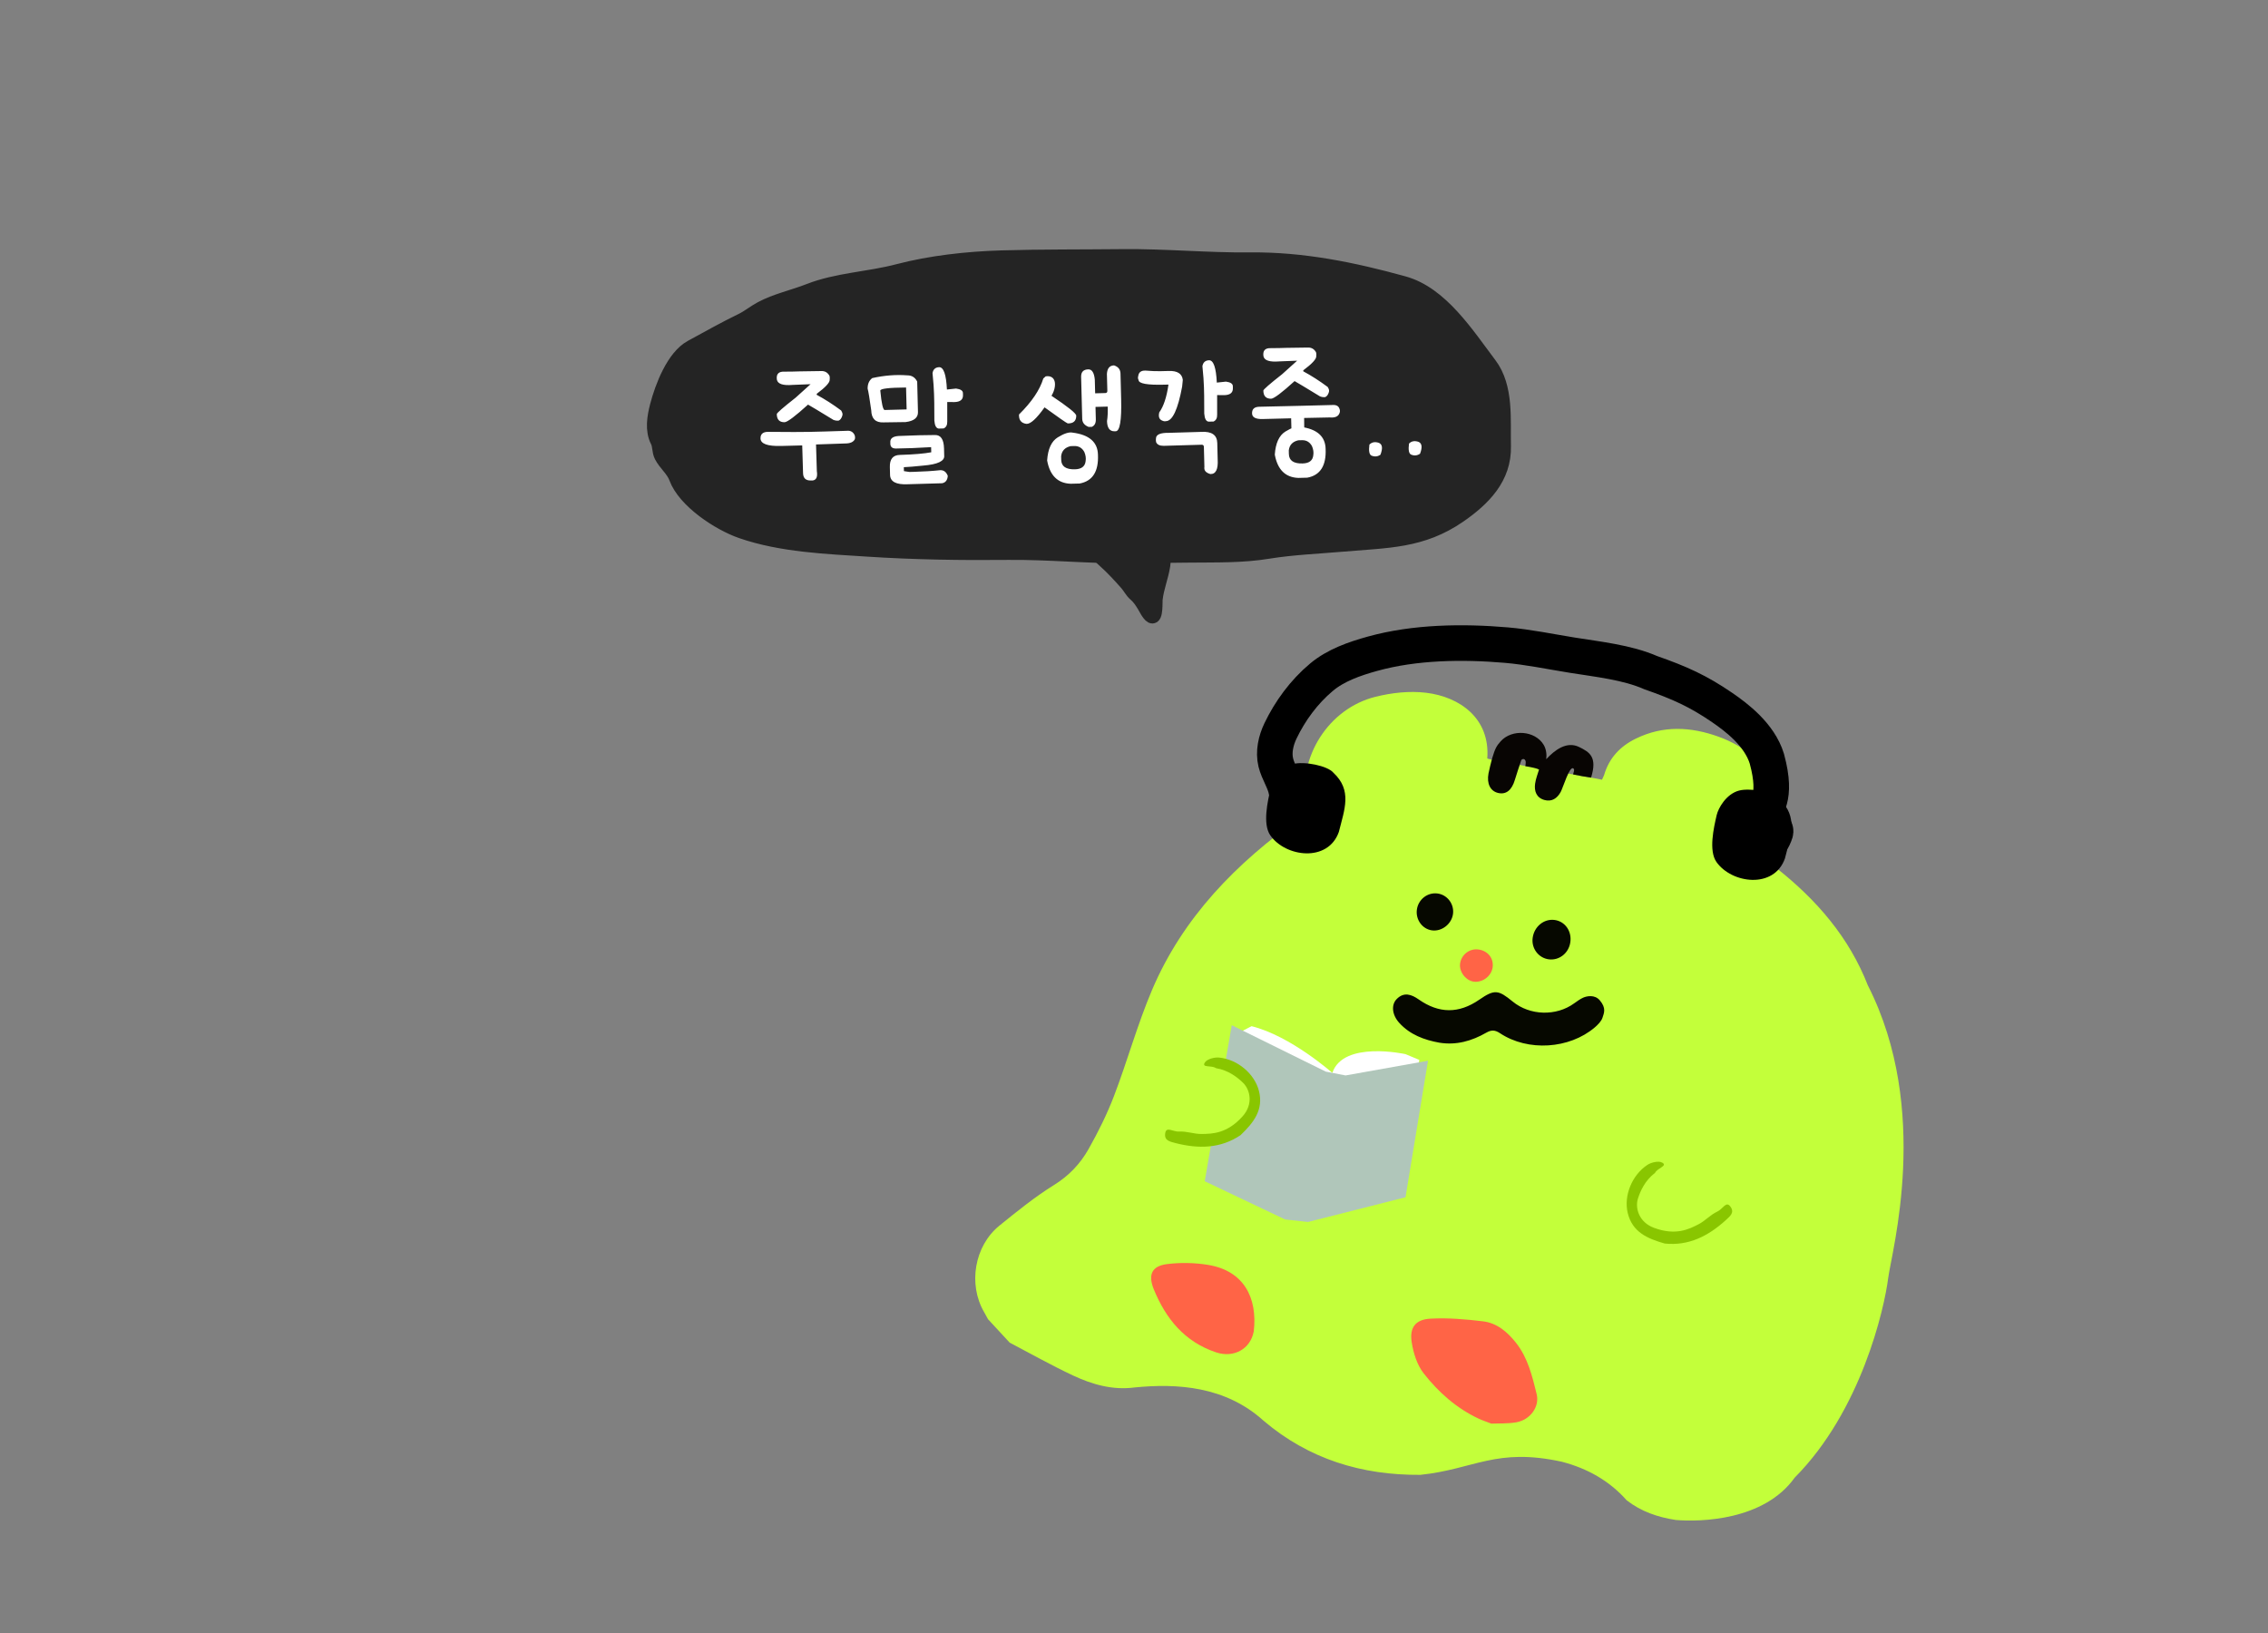 <svg width="150" height="108" viewBox="0 0 150 108" fill="none" xmlns="http://www.w3.org/2000/svg">
<rect x="0" y="0" width="150" height="108" fill="#808080" stroke="none"/>
<path d="M123.545 65.194C122.301 61.991 120.139 59.503 117.48 57.405C117.245 57.221 117.164 57.075 117.287 56.766C118.688 53.263 117.219 50.01 113.672 48.726C111.828 48.06 109.998 47.963 108.185 48.852C107.152 49.359 106.43 50.124 106.098 51.237C106.07 51.33 106.02 51.413 105.95 51.568C105.698 51.483 98.359 50.255 98.365 50.159C98.564 47.504 96.54 46.084 94.319 45.816C93.227 45.684 92.048 45.814 90.972 46.082C87.86 46.858 85.833 50.078 86.372 53.235C86.446 53.671 86.31 53.853 85.98 54.086C81.773 57.073 78.233 60.666 76.189 65.482C75.224 67.757 74.564 70.161 73.681 72.475C73.217 73.689 72.631 74.869 71.992 76C71.448 76.961 70.707 77.753 69.72 78.365C68.447 79.155 67.268 80.111 66.099 81.058C64.44 82.403 64.018 84.942 65.087 86.779C65.176 86.933 65.26 87.091 65.344 87.246C65.821 87.762 66.299 88.279 66.776 88.795C68.171 89.526 69.546 90.303 70.97 90.971C72.246 91.568 73.598 91.953 75.044 91.76C77.858 91.483 81.04 91.675 83.569 93.961C86.561 96.502 90.063 97.571 93.943 97.54C97.512 97.167 98.947 95.717 103.311 96.677C104.978 97.117 106.43 97.919 107.584 99.223C108.542 99.969 109.647 100.343 110.831 100.525C112.468 100.663 116.669 100.566 118.696 97.725C123.088 93.308 124.62 86.586 124.883 84.509C125.114 82.744 127.72 73.417 123.547 65.192L123.545 65.194Z" fill="#C3FF3A"/>
<path d="M98.63 94.152C99.106 94.132 99.706 94.165 100.283 94.066C101.184 93.911 101.842 93.056 101.63 92.197C101.339 91.014 101.054 89.808 100.266 88.809C99.692 88.084 99.003 87.497 98.082 87.387C96.933 87.249 95.762 87.148 94.61 87.211C93.616 87.265 93.212 87.793 93.367 88.777C93.478 89.49 93.724 90.274 94.159 90.828C95.137 92.078 96.327 93.136 97.792 93.823C98.024 93.933 98.268 94.012 98.63 94.152Z" fill="#FF6446"/>
<path d="M82.922 88.053C83.176 85.827 82.269 84.044 79.901 83.654C79.017 83.51 78.08 83.49 77.191 83.601C76.164 83.728 75.921 84.318 76.309 85.269C77.111 87.227 78.348 88.743 80.43 89.44C81.595 89.829 82.703 89.224 82.919 88.055L82.922 88.053Z" fill="#FF6446"/>
<path d="M98.682 50.17C98.602 50.497 98.509 50.819 98.446 51.15C98.319 51.826 98.567 52.318 99.074 52.441C99.605 52.57 99.988 52.265 100.193 51.566C100.324 51.121 100.481 50.68 100.618 50.262C100.739 50.147 100.852 50.207 100.891 50.309C100.934 50.418 100.88 50.672 100.88 50.672C100.88 50.672 101.549 50.767 101.788 50.895C101.713 51.154 101.576 51.485 101.528 51.83C101.459 52.324 101.615 52.759 102.142 52.907C102.629 53.044 102.986 52.803 103.22 52.378C103.38 52.085 103.81 50.621 104.06 50.824C104.189 50.902 104.006 51.21 104.051 51.219C104.593 51.33 104.657 51.343 105.23 51.428C105.659 50.058 105.126 49.742 104.448 49.408C103.62 48.996 102.825 49.605 102.264 50.21C102.303 49.933 102.271 49.554 102.095 49.26C101.526 48.312 99.993 48.2 99.252 49.025C98.955 49.355 98.877 49.528 98.681 50.172L98.682 50.17Z" fill="#080503"/>
<g clip-path="url(#clip0_10582_54974)">
<path d="M93.869 70.097L92.957 69.717C92.957 69.717 88.837 68.8 88.117 70.957C88.117 70.957 85.375 68.517 82.777 67.868L81.776 68.384L80.81 77.782L85.533 80.099L92.647 78.733L93.869 70.097Z" fill="white"/>
<path d="M79.677 78.122L81.466 67.803L87.682 70.872L88.993 71.125L94.446 70.152L92.957 79.182L86.512 80.815L84.995 80.651L79.677 78.122Z" fill="#B0C6BA"/>
</g>
<path d="M95.205 68.96C96.322 69.139 97.342 68.846 98.295 68.299C98.641 68.102 98.874 68.113 99.211 68.335C101.056 69.556 103.785 69.38 105.47 67.953C105.678 67.776 105.907 67.54 105.981 67.319C106.091 66.983 106.242 66.675 105.807 66.158C105.476 65.764 104.945 65.874 104.706 65.982C104.522 66.064 104.308 66.214 104.117 66.353C102.927 67.222 101.187 67.173 100.046 66.239C99.097 65.463 98.848 65.416 97.834 66.117C96.475 67.053 95.164 67.035 93.829 66.099C93.357 65.767 92.856 65.585 92.376 66.071C91.996 66.454 92.064 67.12 92.541 67.646C93.252 68.43 94.191 68.778 95.202 68.96L95.205 68.96Z" fill="#060800"/>
<path d="M101.368 62.018C101.268 62.716 101.751 63.36 102.437 63.446C103.121 63.531 103.742 63.045 103.854 62.339C103.974 61.588 103.508 60.925 102.8 60.841C102.106 60.759 101.473 61.279 101.368 62.018Z" fill="#060800"/>
<path d="M93.707 60.168C93.623 60.826 94.068 61.438 94.696 61.529C95.361 61.626 96.026 61.099 96.102 60.416C96.172 59.768 95.706 59.169 95.067 59.091C94.402 59.008 93.794 59.492 93.707 60.171L93.707 60.168Z" fill="#060800"/>
<path d="M96.565 63.743C96.499 64.293 96.971 64.883 97.517 64.929C98.085 64.975 98.641 64.537 98.719 63.979C98.806 63.365 98.382 62.854 97.736 62.791C97.16 62.734 96.635 63.16 96.565 63.743Z" fill="#FF6446"/>
<path d="M113.539 53.901C113.639 53.468 114.149 52.519 115.012 52.287C115.768 52.084 117.314 52.403 117.691 52.859C118.945 54.029 118.426 55.275 118.05 56.777C117.33 58.808 114.529 58.441 113.521 57.006C112.995 56.256 113.345 54.74 113.537 53.908L113.539 53.901Z" fill="black"/>
<path d="M84.036 52.147C84.136 51.713 84.646 50.764 85.509 50.532C86.264 50.329 87.811 50.648 88.187 51.104C89.442 52.275 88.923 53.52 88.547 55.023C87.826 57.053 85.025 56.686 84.018 55.251C83.492 54.502 83.842 52.986 84.034 52.154L84.036 52.147Z" fill="black"/>
<path d="M85.079 52.317C84.975 51.692 84.532 51.066 84.379 50.433C84.209 49.734 84.383 48.976 84.687 48.341C85.318 47.022 86.242 45.756 87.401 44.787C88.341 44 89.569 43.569 90.777 43.235C93.569 42.462 96.719 42.416 99.628 42.665C101.081 42.79 102.536 43.098 103.976 43.329C105.667 43.601 107.612 43.802 109.176 44.487C111.11 45.165 112.316 45.708 113.904 46.796C114.844 47.44 116.368 48.586 116.855 50.176C117.612 52.949 116.642 53.329 116.765 53.826C116.967 54.645 116.594 53.281 116.739 54.112C116.82 54.576 117.543 54.618 117.42 55.073C117.399 55.153 117.159 55.761 117.219 55.385" stroke="black" stroke-width="2.353" stroke-linecap="round"/>
<path d="M107.98 78.812L110.645 76.591L114.31 79.589L113.088 81.143L110.645 81.81L108.314 80.81L107.98 78.812Z" fill="#C3FF3A"/>
<path d="M110.089 82.239C108.964 81.919 107.957 81.489 107.653 80.219C107.385 79.097 107.915 77.734 108.949 77.044C109.207 76.873 109.69 76.76 109.927 76.887C110.328 77.106 109.619 77.241 109.459 77.569C108.786 78.079 108.487 78.783 108.332 79.258C108.131 79.879 108.38 80.827 109.389 81.203C110.836 81.741 111.712 81.29 112.343 80.965C112.792 80.734 113.117 80.339 113.578 80.13C113.945 79.965 114.159 79.408 114.442 79.795C114.73 80.187 114.451 80.412 114.13 80.704C112.986 81.74 111.689 82.414 110.091 82.241L110.089 82.239Z" fill="#89C600"/>
<path d="M82.312 71.052L78.917 70.339L77.085 74.705L78.893 75.506L81.363 74.95L82.954 72.974L82.312 71.052Z" fill="#C3FF3A"/>
<path d="M82.055 75.066C82.899 74.256 83.588 73.404 83.261 72.14C82.972 71.023 81.865 70.067 80.629 69.943C80.32 69.912 79.84 70.039 79.691 70.262C79.439 70.644 80.129 70.43 80.424 70.645C81.257 70.78 81.851 71.262 82.211 71.61C82.68 72.064 82.904 73.018 82.188 73.823C81.162 74.976 80.177 74.988 79.467 74.997C78.963 75.003 78.49 74.806 77.986 74.838C77.583 74.864 77.134 74.472 77.064 74.947C76.994 75.428 77.346 75.496 77.766 75.604C79.263 75.983 80.724 75.97 82.055 75.069L82.055 75.066Z" fill="#89C600"/>
<path d="M74.529 38.604C74.059 38.067 73.59 37.565 73.05 37.069C73.897 36.843 74.827 36.579 75.588 36.267C75.794 36.182 76.477 35.777 76.731 35.855C76.829 35.886 76.81 36.126 76.831 36.192C76.958 36.6 76.99 36.977 76.93 37.377C76.814 38.148 76.511 38.848 76.424 39.628C76.405 39.799 76.462 40.901 76.164 40.751C75.983 40.66 75.74 40.166 75.656 40.029C75.489 39.758 75.337 39.522 75.076 39.297C74.858 39.109 74.715 38.817 74.529 38.604Z" fill="#242424" stroke="#242424" stroke-width="0.943" stroke-linecap="round"/>
<path d="M66.695 36.558C69.314 36.531 71.974 36.808 74.594 36.78L78.697 36.737C80.496 36.718 82.146 36.768 83.906 36.48C85.475 36.224 87.263 36.149 88.849 36.011C91.756 35.758 94.038 35.817 96.512 34.108C98.094 33.013 99.514 31.613 99.459 29.499C99.413 27.774 99.666 25.607 98.518 24.092C97.05 22.155 95.324 19.422 92.84 18.735C89.477 17.806 86.15 17.127 82.671 17.164C79.872 17.194 77.055 16.918 74.244 16.948C71.571 16.976 68.889 16.954 66.22 17.032C63.971 17.099 61.539 17.368 59.384 17.935C57.462 18.441 55.371 18.502 53.519 19.226C52.467 19.638 51.341 19.873 50.339 20.404C49.898 20.638 49.5 20.972 49.069 21.181C47.942 21.726 46.81 22.364 45.712 22.962C44.546 23.598 43.788 25.556 43.453 26.852C43.269 27.563 43.113 28.449 43.485 29.174C43.641 29.479 43.575 29.835 43.743 30.163C44.004 30.67 44.518 31.066 44.714 31.602C45.277 33.143 47.556 34.63 49.037 35.142C51.684 36.058 54.669 36.166 57.384 36.343C60.471 36.544 63.614 36.591 66.695 36.558Z" fill="#242424" stroke="#242424" stroke-width="0.943" stroke-linecap="round"/>
<path d="M51.757 24.581C52.275 24.579 52.653 24.572 52.891 24.561L54.308 24.54C54.551 24.529 54.734 24.632 54.859 24.85C54.882 24.915 54.887 25.004 54.874 25.117C54.884 25.301 54.597 25.611 54.014 26.047L54.016 26.112C54.553 26.401 55.091 26.746 55.631 27.148C55.715 27.281 55.742 27.391 55.712 27.478C55.663 27.652 55.582 27.765 55.47 27.817C55.351 27.83 55.235 27.814 55.12 27.769C54.16 27.183 53.6 26.846 53.441 26.759C52.596 27.526 52.08 27.914 51.891 27.924C51.551 27.928 51.379 27.749 51.375 27.387C51.373 27.317 51.788 26.955 52.619 26.302L53.609 25.409L52.435 25.455C51.789 25.51 51.437 25.395 51.381 25.11C51.335 24.781 51.46 24.605 51.757 24.581ZM55.997 28.492C56.245 28.464 56.42 28.559 56.523 28.778C56.559 28.885 56.561 28.98 56.531 29.061C56.427 29.242 56.216 29.331 55.897 29.329L53.971 29.395L53.972 29.467L54.024 31.16C54.082 31.531 53.995 31.735 53.764 31.774L53.627 31.777C53.292 31.786 53.12 31.623 53.112 31.288L53.057 29.458L51.656 29.494C50.765 29.517 50.312 29.353 50.298 29.003C50.291 28.716 50.449 28.569 50.773 28.561C52.167 28.574 53.085 28.575 53.528 28.563L54.597 28.536C55.379 28.51 55.846 28.496 55.997 28.492ZM60.002 24.824C60.304 24.822 60.524 24.959 60.661 25.236L60.712 27.253C60.722 27.625 60.449 27.845 59.895 27.914L58.437 27.935C57.908 27.959 57.636 27.693 57.622 27.137C57.516 26.373 57.436 25.894 57.383 25.701C57.38 25.393 57.482 25.161 57.689 25.005C58.489 24.828 59.26 24.767 60.002 24.824ZM58.221 25.834C58.302 26.691 58.4 27.117 58.513 27.115L59.962 27.077L59.925 25.628C58.786 25.636 58.218 25.704 58.221 25.834ZM62.111 24.284C62.408 24.276 62.58 24.768 62.627 25.761L63.233 25.697C63.536 25.738 63.688 25.839 63.686 26.001L63.69 26.131C63.697 26.428 63.509 26.581 63.126 26.591L62.648 26.587L62.649 27.884C62.655 28.11 62.575 28.261 62.409 28.335L62.085 28.344C61.917 28.326 61.821 28.148 61.796 27.808L61.79 26.625L61.775 26.05C61.767 25.71 61.733 25.252 61.675 24.676C61.718 24.426 61.863 24.295 62.111 24.284ZM61.837 28.771C62.22 28.762 62.42 29.056 62.435 29.655L62.447 30.125C62.489 30.491 62.025 30.714 61.054 30.793C60.505 30.85 60.079 30.885 59.777 30.898L59.783 31.158L60.141 31.213L60.433 31.206C61.081 31.189 61.666 31.152 62.188 31.096C62.42 31.09 62.586 31.215 62.684 31.472C62.664 31.753 62.539 31.916 62.308 31.96L60.033 32.026C59.267 32.062 58.878 31.856 58.866 31.408L58.853 30.89C58.839 30.366 59.057 30.099 59.505 30.087C60.444 30.058 61.139 29.999 61.591 29.912L61.582 29.572C60.649 29.628 59.896 29.658 59.324 29.662C59.054 29.68 58.909 29.589 58.887 29.39L58.883 29.204C58.892 28.955 59.121 28.83 59.57 28.829C60.417 28.792 61.173 28.772 61.837 28.771ZM69.161 24.889C69.328 24.863 69.466 24.886 69.576 24.959C69.741 25.079 69.803 25.288 69.762 25.586C69.735 25.782 69.661 25.978 69.542 26.175C70.625 26.898 71.171 27.335 71.18 27.486C71.184 27.837 70.996 28.01 70.618 28.003C70.531 27.973 70.019 27.619 69.084 26.941C68.557 27.683 68.159 28.047 67.888 28.033C67.541 27.988 67.377 27.781 67.394 27.413C68.237 26.582 68.773 25.787 69.002 25.03L69.161 24.889ZM71.977 24.428C72.22 24.421 72.363 24.647 72.407 25.105L72.431 26.012L73.103 25.995C73.195 25.993 73.239 25.943 73.237 25.846L73.208 24.728C73.231 24.36 73.388 24.173 73.68 24.165C73.958 24.255 74.1 24.435 74.107 24.705L74.15 26.381C74.186 27.801 74.067 28.514 73.791 28.521L73.719 28.523C73.395 28.532 73.227 28.306 73.215 27.848C73.257 27.593 73.273 27.273 73.263 26.89L72.454 26.911L72.475 27.737C72.481 27.985 72.394 28.149 72.212 28.23L72.002 28.235C71.723 28.129 71.581 27.949 71.575 27.695L71.503 24.926C71.495 24.602 71.653 24.436 71.977 24.428ZM70.933 28.611C72.034 28.75 72.594 29.235 72.616 30.067C72.666 31.184 72.261 31.821 71.401 31.978L70.81 31.993C69.955 31.961 69.437 31.448 69.255 30.453C69.306 29.695 69.538 29.187 69.953 28.928C70.373 28.669 70.7 28.563 70.933 28.611ZM70.18 30.17L70.186 30.413C70.197 30.845 70.499 31.053 71.093 31.038C71.525 31.027 71.761 30.848 71.8 30.501C71.833 30.3 71.803 30.096 71.712 29.887C71.564 29.621 71.345 29.492 71.054 29.499L70.811 29.505C70.435 29.591 70.224 29.812 70.18 30.17ZM75.757 24.509C76.163 24.542 76.496 24.555 76.755 24.548L77.313 24.534C77.875 24.519 78.18 24.717 78.228 25.126L78.183 25.573C77.903 27.082 77.547 27.842 77.115 27.853C77.034 27.871 76.953 27.86 76.871 27.819C76.669 27.743 76.602 27.561 76.671 27.273C76.958 26.877 77.161 26.264 77.28 25.434L77.004 25.441C75.876 25.47 75.309 25.368 75.303 25.136C75.258 25.056 75.25 24.968 75.28 24.869C75.312 24.62 75.471 24.5 75.757 24.509ZM79.961 23.826C80.258 23.818 80.43 24.311 80.477 25.303L81.083 25.239C81.387 25.28 81.538 25.381 81.537 25.544L81.54 25.673C81.547 25.97 81.36 26.123 80.976 26.133L80.498 26.129L80.499 27.426C80.505 27.652 80.425 27.803 80.259 27.878L79.936 27.886C79.768 27.869 79.671 27.69 79.646 27.35L79.64 26.168L79.626 25.593C79.617 25.253 79.584 24.794 79.525 24.218C79.568 23.968 79.713 23.837 79.961 23.826ZM77.297 28.626L79.451 28.563C80.141 28.523 80.493 28.768 80.507 29.297L80.534 30.382C80.573 31.04 80.411 31.363 80.049 31.351C79.749 31.267 79.618 31.108 79.656 30.875L79.622 29.555C79.619 29.458 79.57 29.41 79.472 29.413L76.962 29.485C76.698 29.487 76.531 29.405 76.462 29.239C76.443 29.153 76.441 29.064 76.455 28.972C76.476 28.733 76.757 28.618 77.297 28.626ZM83.937 23.027C84.455 23.024 84.833 23.017 85.071 23.006L86.488 22.986C86.731 22.974 86.915 23.078 87.039 23.296C87.062 23.36 87.067 23.449 87.054 23.563C87.064 23.746 86.778 24.056 86.195 24.492L86.196 24.557C86.733 24.846 87.271 25.191 87.811 25.593C87.895 25.726 87.922 25.836 87.892 25.924C87.843 26.098 87.762 26.21 87.65 26.262C87.531 26.276 87.415 26.26 87.3 26.214C86.34 25.628 85.78 25.292 85.621 25.204C84.777 25.971 84.26 26.36 84.071 26.37C83.731 26.373 83.559 26.194 83.555 25.832C83.553 25.762 83.968 25.4 84.799 24.747L85.789 23.855L84.616 23.901C83.969 23.955 83.617 23.84 83.561 23.555C83.515 23.227 83.64 23.051 83.937 23.027ZM88.166 26.784C88.398 26.777 88.54 26.866 88.594 27.048C88.628 27.134 88.63 27.217 88.6 27.299C88.525 27.539 88.306 27.641 87.944 27.608L86.251 27.643L86.253 27.716L86.258 28.234C86.316 28.605 86.23 28.81 85.998 28.849L85.926 28.85C85.591 28.859 85.419 28.696 85.411 28.361L85.393 27.665L83.506 27.713C83.047 27.725 82.814 27.601 82.808 27.342C82.8 27.056 82.959 26.909 83.283 26.901C84.568 26.873 85.431 26.854 85.874 26.842L86.943 26.815C87.607 26.798 88.014 26.787 88.166 26.784ZM85.99 28.225C87.091 28.364 87.651 28.849 87.673 29.681C87.723 30.797 87.318 31.434 86.458 31.592L85.867 31.607C85.012 31.575 84.494 31.061 84.312 30.067C84.363 29.309 84.595 28.801 85.01 28.542C85.43 28.282 85.757 28.177 85.99 28.225ZM85.237 29.784L85.243 30.027C85.254 30.458 85.556 30.667 86.15 30.651C86.582 30.64 86.818 30.462 86.857 30.115C86.89 29.914 86.861 29.71 86.769 29.501C86.621 29.235 86.402 29.106 86.111 29.113L85.868 29.119C85.492 29.204 85.281 29.426 85.237 29.784ZM91.182 29.283C91.427 29.374 91.466 29.637 91.299 30.074C91.113 30.203 90.914 30.221 90.701 30.13C90.559 30.058 90.515 29.816 90.569 29.404C90.727 29.243 90.931 29.203 91.182 29.283ZM93.801 29.216C94.046 29.306 94.085 29.57 93.918 30.007C93.732 30.136 93.533 30.154 93.32 30.062C93.178 29.991 93.134 29.749 93.188 29.337C93.346 29.176 93.55 29.136 93.801 29.216Z" fill="white"/>
<defs>
<clipPath id="clip0_10582_54974">
<rect width="14.768" height="13.012" fill="white" transform="matrix(-1 -2.68254e-09 -2.68254e-09 1 94.446 67.803)"/>
</clipPath>
</defs>
</svg>
